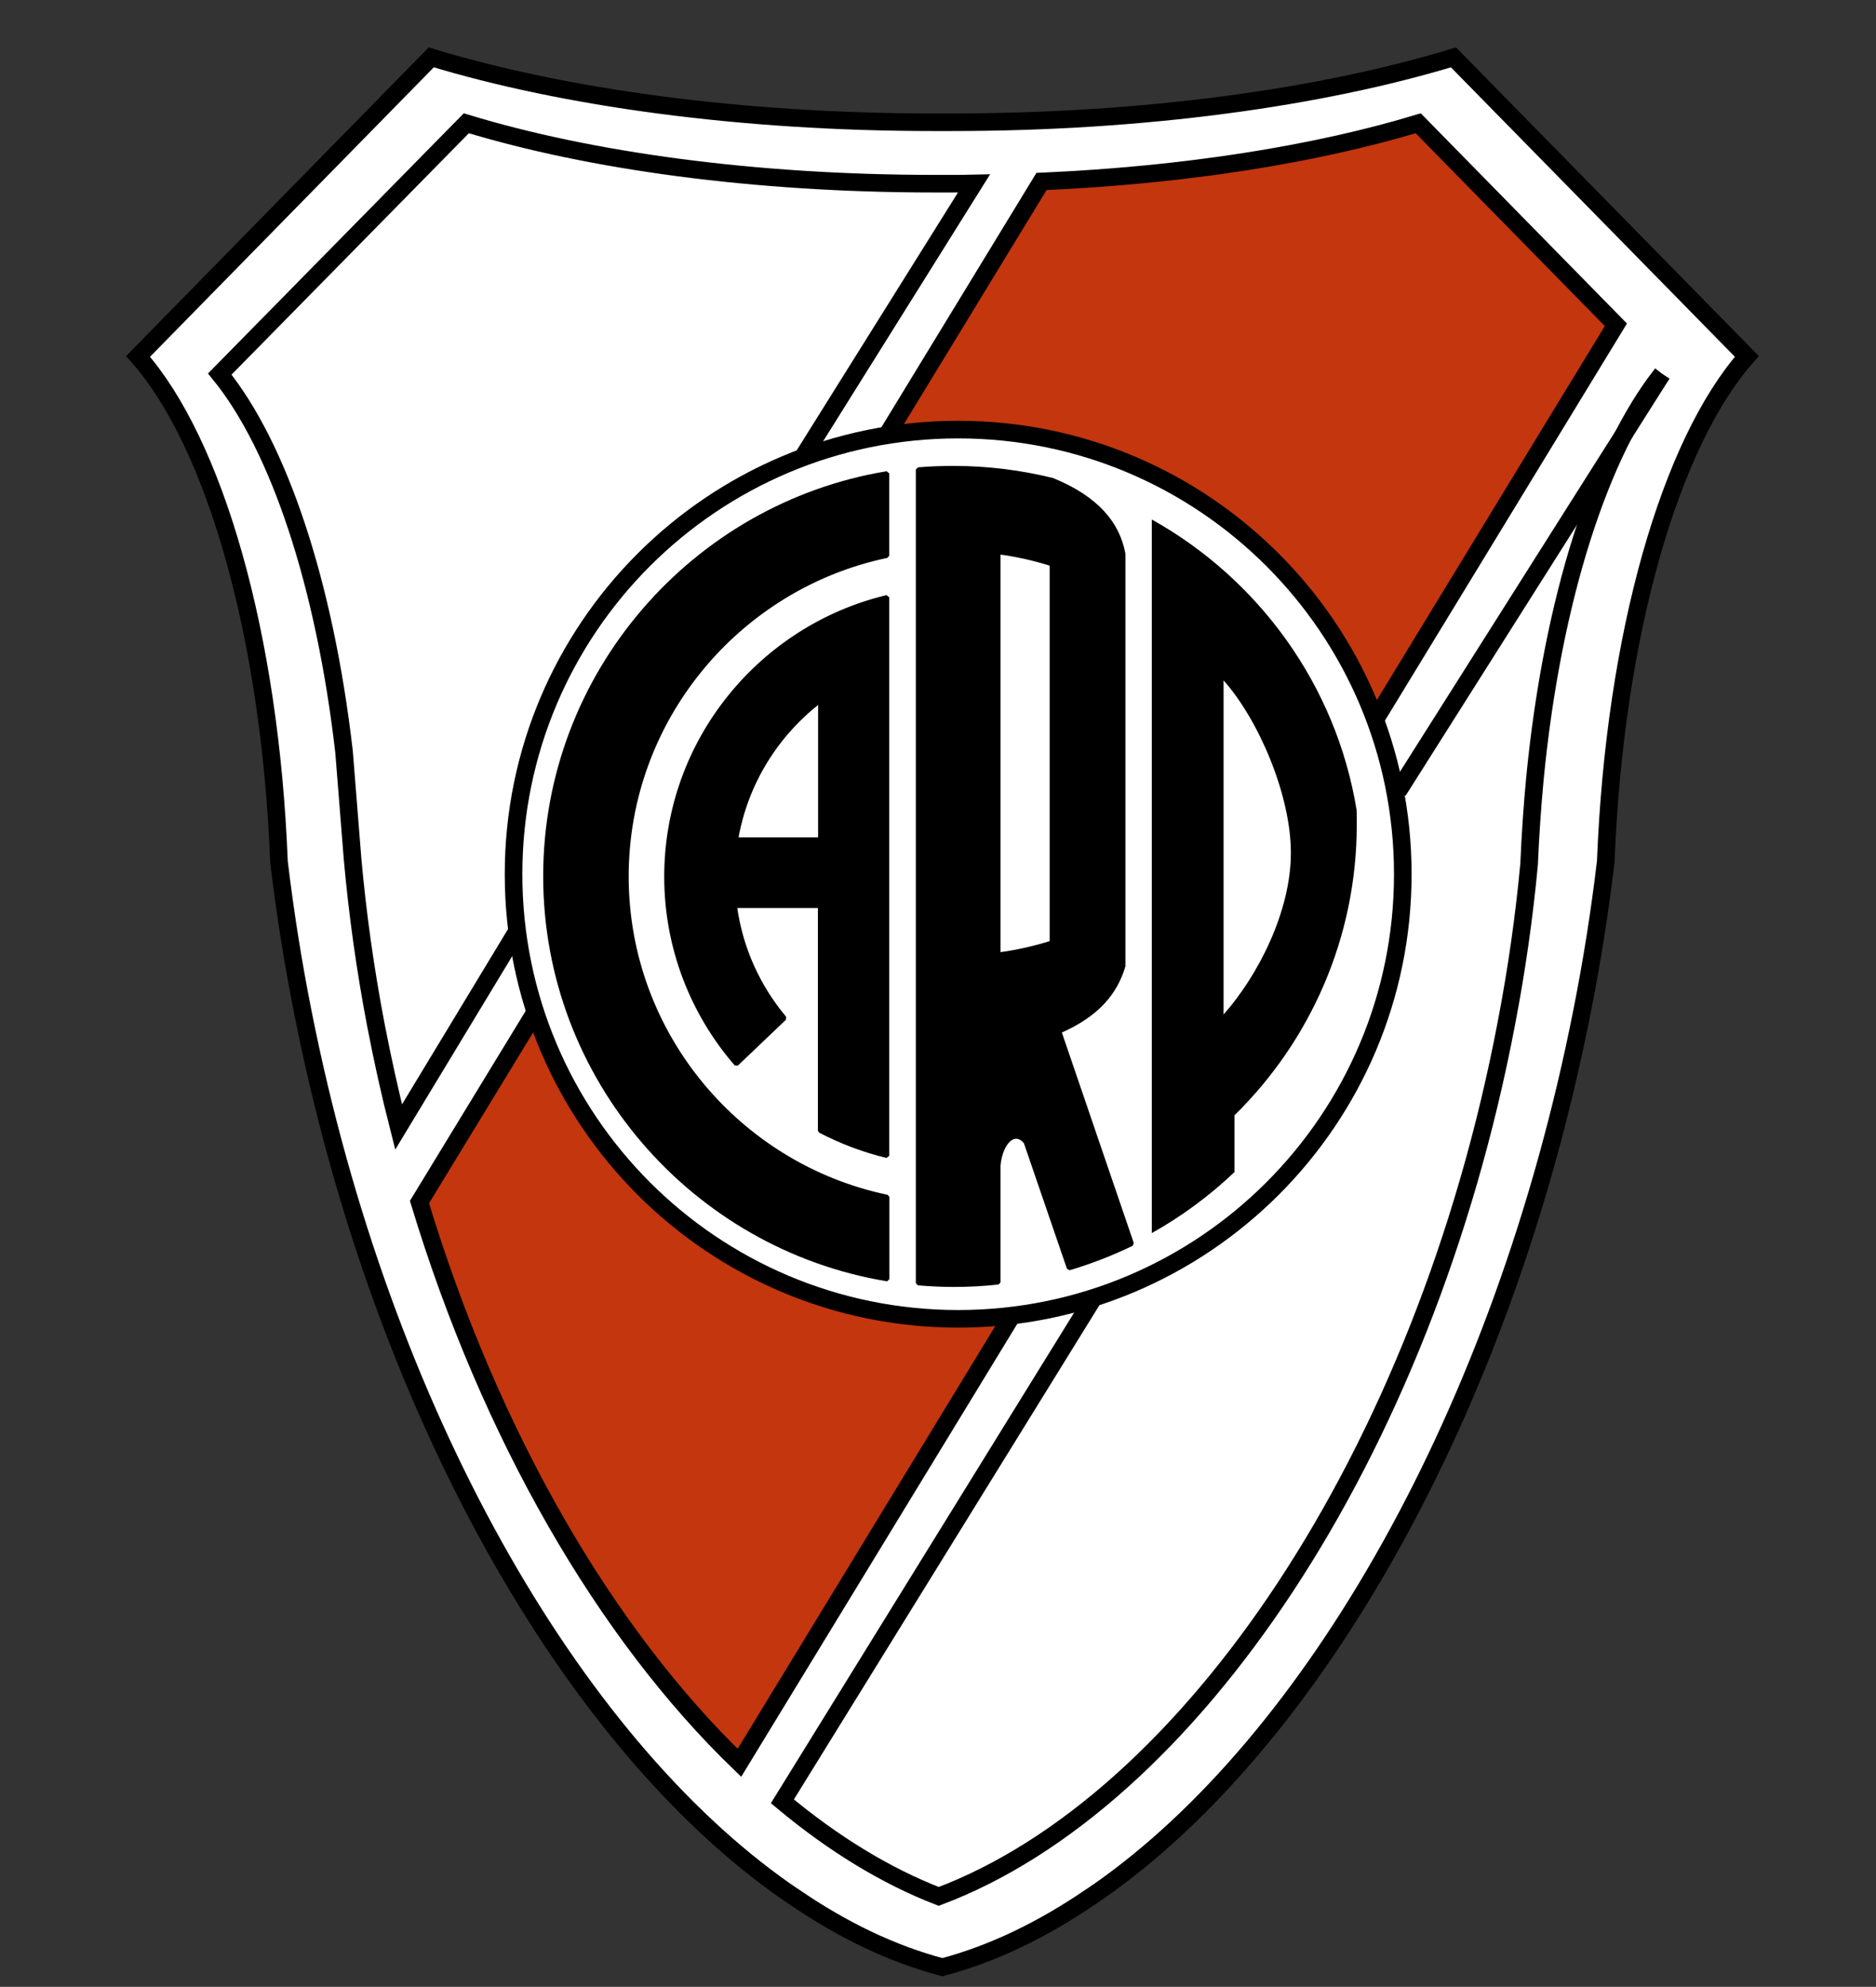 <?xml version="1.0" encoding="utf-8"?>
<!-- Generator: Adobe Illustrator 22.1.0, SVG Export Plug-In . SVG Version: 6.00 Build 0)  -->
<svg version="1.1" id="HQFL" xmlns="http://www.w3.org/2000/svg" xmlns:xlink="http://www.w3.org/1999/xlink" x="0px" y="0px"
	 viewBox="0 0 925.3 980" style="enable-background:new 0 0 925.3 980;" xml:space="preserve">
<rect x="0" y="0" width="925.3" height="980" fill="#333333" stroke="none"/>
<style type="text/css">
	.st0{fill:#FFFFFF;stroke:#000000;stroke-width:8.678;}
	.st1{fill:none;stroke:#000000;stroke-width:8.678;}
	.st2{fill:#C3360E;stroke:#000000;stroke-width:8.678;}
	.st3{stroke:#000000;stroke-width:2.17;stroke-miterlimit:1;}
</style>
<g>
	<path class="st0" d="M716.9,28.3l144.7,147.5l0,0C823.9,218.4,796.4,312.8,792,425c-2.9,24.5-6.8,49.3-11.8,74.4
		c-39.1,197.5-133,359.9-238.1,433.4c-0.4,0.3-0.8,0.6-1.2,0.8c-0.9,0.7-1.9,1.3-2.8,1.9c-24.1,16.5-48.7,28.3-73.3,34.8
		c-24.7-6.5-49.3-18.3-73.3-34.8c-1-0.6-1.9-1.3-2.8-1.9c-0.4-0.3-0.8-0.6-1.2-0.8c-105.1-73.5-199-236-238.1-433.4
		c-5-25.1-8.9-50-11.8-74.4c-4.4-112.2-31.8-206.6-69.5-249.2l0,0L212.7,28.3l0,0c65.2,19.8,152.3,32,247.9,32c1.4,0,2.8,0,4.3,0
		c1.4,0,2.8,0,4.3,0C564.6,60.3,651.7,48.1,716.9,28.3L716.9,28.3z"/>
	<g>
		<path class="st1" d="M255.5,458.5l-58.9,97.4c-4.2-16.5-7.9-33.2-11.2-50.3c-5.3-27.7-9.1-55.1-11.5-81.9l-4.2-52.8
			c-9.5-82.7-32.1-150.5-61.3-186.4L230,60.8c60.7,18.5,141.8,29.8,230.8,29.8c1.3,0,2.6,0,4,0c1.3,0,2.6,0,4,0
			c3.9,0,7.7,0,11.6-0.1l-84.5,135.1"/>
		<path class="st1" d="M819.8,184.4c-30.5,38.4-54.1,111.1-62.7,199.3c-1.3,13.7-2.3,28.3-2.9,42.6c-2.4,25.7-6.1,51.9-11.2,78.4
			C702.4,718.2,586.4,889,463,935.4c-26.3-10.2-52.2-26.1-77.1-46.9L539,640.8"/>
	</g>
	<path class="st2" d="M699.5,60.8l97.5,99.4L364.7,869.5l0,0c-65.8-63.5-122.8-161-157.8-276.6l0,0L513.7,89.5l0,0
		C584.9,86.4,649.2,76,699.5,60.8L699.5,60.8z"/>
	<line class="st1" x1="689.6" y1="390.2" x2="819.8" y2="184.4"/>
	<path class="st0" d="M472.6,650.5c121.1,0,219.3-98.2,219.3-219.3c0-121.1-98.2-219.3-219.3-219.3c-121.1,0-219.3,98.2-219.3,219.3
		C253.3,552.3,351.5,650.5,472.6,650.5z"/>
	<g>
		<path class="st3" d="M470.5,230.9c16.7,0,33,2.1,48.5,5.9c22.1,9,32.3,21.7,35,36.4l0,0v162.9v4.5v35.9l0,0
			c-3.8,12.8-12.5,23.9-31.6,32.2l0,0l35.8,104.8l0,0c-9.9,4.8-20.2,8.8-30.9,12l0,0L506,563.4l0,0c-1.4-1.8-3-2.8-4.8-2.8
			c-4.3,0-8,6.1-8.8,14.2l0,0v57.7l0,0c-7.2,0.8-14.5,1.2-22,1.2c-5.9,0-11.8-0.3-17.6-0.8l0,0V231.6l0,0
			C458.7,231.1,464.5,230.9,470.5,230.9L470.5,230.9z M492.4,272.3v99.2v0.2v99.2l0,0c9-1.2,17.9-3.2,26.4-5.9l0,0v-93.3v-0.2v-93.3
			l0,0C510.3,275.5,501.5,273.5,492.4,272.3L492.4,272.3z"/>
		<path class="st3" d="M437.5,570.1c-11.6-2.8-22.6-7-33-12.4l0,0v-38.7v-27.3v-44.9h-42.1l0,0c2.8,20.9,11.5,39.9,24.5,55.4l0,0
			l-23.7,22.6l0,0c-21.5-24.8-34.5-57.2-34.5-92.4c0-66.7,46.5-122.9,108.8-137.8l0,0V570.1L437.5,570.1z M363,414.1h41.6v-68.6l0,0
			C383,362,367.7,386.3,363,414.1L363,414.1z"/>
		<path class="st3" d="M437.5,630.9c-95.3-15.8-168.5-99-168.5-198.7c0-99.7,73.1-182.9,168.5-198.7l0,0v40.6l0,0
			C364.3,289.4,309,354.6,309,432.3c0,77.7,55.3,142.8,128.6,158.1l0,0V630.9L437.5,630.9z"/>
		<path d="M568.2,256.3c52.6,29.4,90.8,81.6,100.9,143.1c0.1,2.4,0.1,4.9,0.1,7.3c0,56-23.1,106.9-60.3,143.4l0,0v28l0,0
			c-12.2,11.6-25.9,21.8-40.8,30.1l0,0V256.3L568.2,256.3z M603.5,500.4c17.1-19.3,33.2-50.9,33.2-79.7c0-28.7-16-65.8-33.2-85.1
			V500.4z"/>
	</g>
</g>
</svg>

